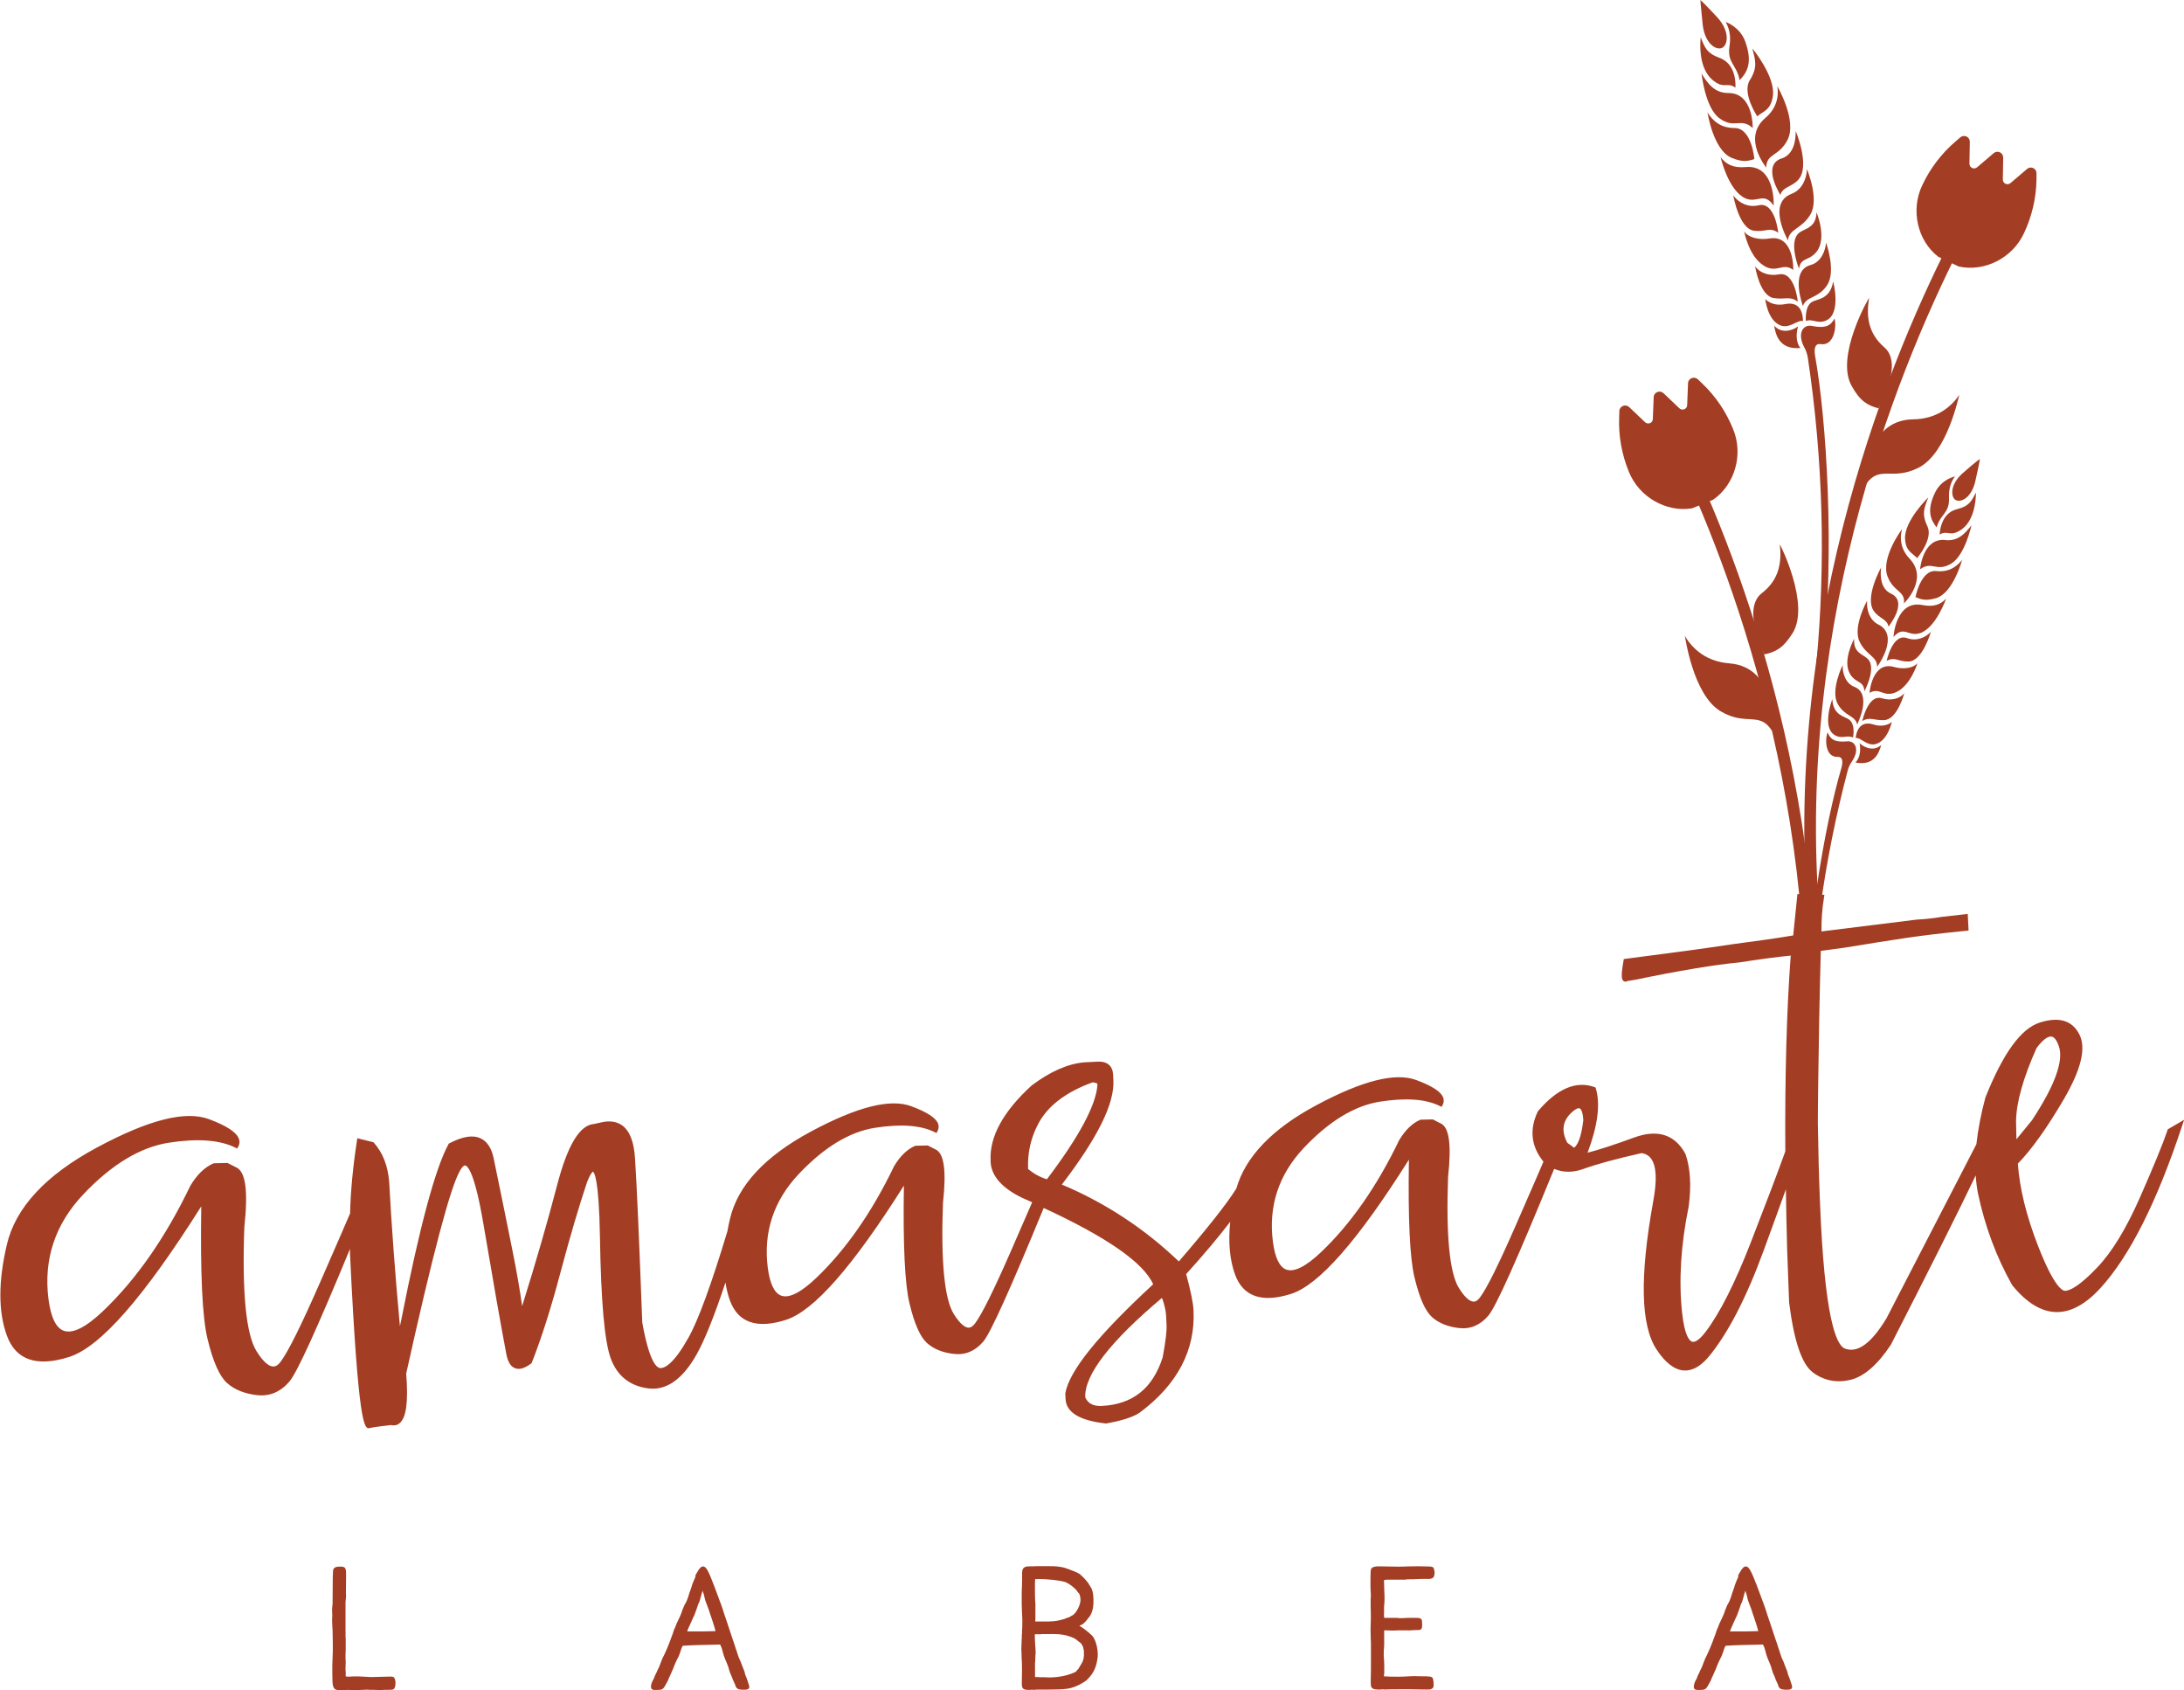 <?xml version="1.0" encoding="UTF-8"?>
<svg id="Capa_2" xmlns="http://www.w3.org/2000/svg" viewBox="0 0 229.64 177.65">
  <defs>
    <style>
      .cls-1 {
        fill: #a33d23;
      }
    </style>
  </defs>
  <g id="Motivos">
    <g>
      <g>
        <path class="cls-1" d="M181.05,5.04c.61-.25.9-1.69-.46-3.19C179.05.18,178.78,0,178.79,0c0,0,0,.32.24,2.56.21,1.98,1.37,2.75,2.03,2.48Z"/>
        <path class="cls-1" d="M182.47,9.21s.23-2.43-1.65-3.12c-1.38-.5-1.59-1.13-1.99-2.16,0,0-.41,3,1.17,4.41,1.25,1.12,1.58.22,2.47.87Z"/>
        <path class="cls-1" d="M183.99,8.42c-.86,1.38.78,3.8.78,3.81.6-.54,1.42-.61,1.64-2.13.3-2.03-2.15-5.02-2.16-5,.33,1.24.58,1.98-.26,3.33Z"/>
        <path class="cls-1" d="M184.29,13.46s.1-3.69-2.55-3.68c-1.48,0-2.19-1.01-2.83-2.05.01,0,.36,3.58,1.88,4.7,1.58,1.17,2.25-.12,3.5,1.03Z"/>
        <path class="cls-1" d="M185.63,12.39c-2.5,2.12.09,5.2.08,5.23.02-1.53,1.35-1.14,2.25-2.93,1.02-2.02-1.07-5.62-1.08-5.61.18,1.12-.12,2.35-1.25,3.31Z"/>
        <path class="cls-1" d="M182.1,16.6c1.07.44,1.63.37,2.36.12.01,0-.27-3.26-2.06-3.26-1.48,0-2.29-.74-2.87-1.64.02,0,.59,3.96,2.56,4.78Z"/>
        <path class="cls-1" d="M187.33,16.65c-2.15.72-.12,3.83-.13,3.84.26-.88,1.16-.8,1.88-1.59,1.3-1.42-.26-5.12-.27-5.11.02,1.01-.22,2.45-1.47,2.87Z"/>
        <path class="cls-1" d="M183.48,20.83c1.3.6,1.94-.73,3.01.77.02.01.2-4.31-2.92-4.04-1.37.12-2.08-.3-2.66-1.04.01,0,.8,3.49,2.58,4.31Z"/>
        <path class="cls-1" d="M188.39,20.37c-2.66,1-.38,4.88-.4,4.9.15-1.26,1.42-1.16,2.36-2.71.98-1.61-.35-4.79-.36-4.78-.01.92-.47,2.16-1.6,2.59Z"/>
        <path class="cls-1" d="M184.47,24.26c1.24.14,1.59-.43,2.5.2.01,0-.32-3.3-2.06-2.88-1.18.28-2.16-.34-2.67-1.04.02,0,.59,3.54,2.23,3.72Z"/>
        <path class="cls-1" d="M190.37,27.86c-2.22.6-.79,4.3-.8,4.31.36-1.06,1.58-.76,2.53-2.17,1-1.46-.09-4.5-.1-4.49-.06.86-.53,2.06-1.63,2.35Z"/>
        <path class="cls-1" d="M186.52,31.33c1.16.19,1.68-.25,2.51.38.01,0-.31-3.19-1.96-2.87-1.11.21-2.08-.18-2.53-.86.01,0,.45,3.11,1.98,3.36Z"/>
        <path class="cls-1" d="M185.47,27.94c1.4.84,1.96-.4,3.08.43.02,0,.11-3.73-2.49-3.3-1.09.18-2.23-.08-2.67-.75,0,0,.5,2.67,2.08,3.61Z"/>
        <path class="cls-1" d="M190.99,26.48c1.16-1.4.02-4.16.01-4.15-.06,1.87-1.53,1.62-2.05,2.38-.78,1.12.21,3.52.2,3.53.22-1.23,1.01-.76,1.84-1.76Z"/>
        <path class="cls-1" d="M181.85,4.87c-.27,1.76.79,1.95,1.06,3.56.74-.77,1.43-1.77.59-4.08-.57-1.55-2.05-2.04-2.05-2.04.42.77.56,1.54.4,2.56Z"/>
        <path class="cls-1" d="M187.22,34.21c.97.36,1.81-.63,2.36-.46-.04-1.39-.67-2.03-1.9-1.78-1.4.27-2.07-.53-2.07-.53,0,0,.24,2.27,1.62,2.77Z"/>
        <path class="cls-1" d="M190.52,31.74c-.8.5-.63,2-.64,2,.71-.28,1.26.38,2.19-.08,1.55-.76.69-4.08.68-4.07-.32,1.92-1.69,1.81-2.24,2.16Z"/>
        <path class="cls-1" d="M191.65,69.92c1.29-12.01.4-25.85-.81-32.57-.12-.77.04-1.26.58-1.18,1.44.24,1.72-1.87,1.47-2.69-.38.74-.92,1.08-2.37.78-.93-.19-1.61.79-.78,2.3.17.32.29.68.35,1.06,1.59,10.62,1.9,21.42.89,32.19-.7,7.42.67.11.67.11"/>
        <path class="cls-1" d="M186.55,34.23c.15,1.03.6,2.55,2.76,2.35-.53-.63-.44-1.67-.24-2.27-.75.54-1.83.72-2.52-.08Z"/>
      </g>
      <g>
        <path class="cls-1" d="M205.64,52.57c-.52-.29-.65-1.61.73-2.83,1.55-1.36,1.81-1.49,1.81-1.49,0,0-.02.29-.47,2.28-.38,1.76-1.5,2.34-2.07,2.03Z"/>
        <path class="cls-1" d="M203.95,56.18s.03-2.21,1.8-2.65c1.3-.31,1.55-.86,2.01-1.75,0,0,.08,2.74-1.49,3.86-1.23.88-1.45.04-2.31.54Z"/>
        <path class="cls-1" d="M202.66,55.32c.64,1.33-1.08,3.34-1.08,3.35-.49-.55-1.22-.69-1.27-2.08-.07-1.85,2.43-4.3,2.44-4.29-.42,1.08-.72,1.72-.09,3.02Z"/>
        <path class="cls-1" d="M201.89,59.83s.28-3.33,2.66-3.06c1.33.15,2.07-.69,2.75-1.56-.01,0-.68,3.18-2.16,4.05-1.54.9-2.02-.33-3.25.58Z"/>
        <path class="cls-1" d="M200.79,58.73c2.04,2.16-.59,4.68-.59,4.7.13-1.38-1.1-1.16-1.74-2.86-.72-1.92,1.52-4.96,1.53-4.94-.27.99-.13,2.13.8,3.1Z"/>
        <path class="cls-1" d="M203.55,62.88c-1.01.29-1.5.17-2.14-.12-.01,0,.56-2.9,2.17-2.73,1.33.14,2.14-.44,2.74-1.19-.02,0-.93,3.51-2.78,4.05Z"/>
        <path class="cls-1" d="M198.83,62.4c1.87.86-.27,3.46-.26,3.47-.15-.82-.96-.83-1.53-1.62-1.03-1.4.74-4.59.75-4.58-.11.91-.04,2.23,1.04,2.73Z"/>
        <path class="cls-1" d="M201.88,66.55c-1.23.42-1.68-.85-2.78.4-.02,0,.24-3.9,3.03-3.35,1.22.24,1.9-.06,2.5-.67-.01,0-1.06,3.06-2.75,3.63Z"/>
        <path class="cls-1" d="M197.51,65.65c2.3,1.17-.14,4.43-.13,4.45-.01-1.15-1.16-1.19-1.86-2.67-.73-1.55.79-4.28.8-4.27-.08.83.2,1.99,1.18,2.49Z"/>
        <path class="cls-1" d="M200.65,69.54c-1.13,0-1.39-.54-2.27-.07-.01,0,.62-2.94,2.14-2.39,1.03.37,1.98-.09,2.51-.67-.01,0-.88,3.13-2.38,3.13Z"/>
        <path class="cls-1" d="M194.98,72.2c1.94.76.28,3.95.3,3.96-.22-.99-1.34-.84-2.07-2.2-.75-1.42.53-4.04.54-4.04-.03.78.27,1.91,1.23,2.28Z"/>
        <path class="cls-1" d="M198.11,75.7c-1.06.05-1.49-.39-2.29.09-.01,0,.6-2.84,2.05-2.39.98.3,1.89.04,2.36-.53-.01,0-.71,2.76-2.12,2.83Z"/>
        <path class="cls-1" d="M199.39,72.75c-1.34.62-1.73-.55-2.81.08-.02,0,.27-3.37,2.57-2.72.96.27,2.01.15,2.47-.41,0,0-.71,2.35-2.23,3.05Z"/>
        <path class="cls-1" d="M194.56,70.89c-.91-1.37.4-3.75.4-3.74-.13,1.69,1.21,1.61,1.61,2.35.59,1.08-.53,3.15-.53,3.16-.08-1.13-.84-.79-1.49-1.76Z"/>
        <path class="cls-1" d="M204.93,52.34c.07,1.62-.91,1.68-1.3,3.1-.59-.76-1.12-1.74-.13-3.73.67-1.34,2.05-1.63,2.05-1.63-.46.65-.65,1.34-.62,2.26Z"/>
        <path class="cls-1" d="M197.19,78.22c-.91.22-1.57-.75-2.08-.64.17-1.24.81-1.76,1.89-1.42,1.24.38,1.92-.27,1.92-.27,0,0-.44,2.02-1.73,2.33Z"/>
        <path class="cls-1" d="M194.46,75.67c.67.53.37,1.86.38,1.86-.62-.32-1.18.22-1.97-.29-1.32-.84-.22-3.74-.21-3.74.1,1.76,1.35,1.8,1.8,2.16Z"/>
        <path class="cls-1" d="M189.67,109.93c.03-10.94,2.2-23.31,3.96-29.25.18-.68.09-1.14-.4-1.12-1.32.07-1.36-1.86-1.06-2.57.27.7.72,1.07,2.05.94.86-.08,1.37.87.48,2.15-.19.27-.33.58-.42.92-2.48,9.4-3.83,19.1-3.99,28.89-.11,6.75-.62.04-.62.04"/>
        <path class="cls-1" d="M197.8,78.31c-.24.91-.8,2.23-2.71,1.84.54-.51.56-1.46.44-2.02.62.56,1.58.83,2.27.18Z"/>
      </g>
      <g>
        <path class="cls-1" d="M189.89,93.42c-1.74-31.73,9.93-58.37,16.37-70.44l1.08.58c-6.37,11.95-17.93,38.31-16.23,69.69.6,11.11-.6,11.37-1.22.18Z"/>
        <path class="cls-1" d="M205.94,28.01c2.72.61,5.67-.89,6.87-3.49.84-1.77,1.29-3.7,1.32-5.66v-.63c.01-.24-.12-.46-.34-.56s-.47-.07-.65.09l-1.75,1.49c-.15.12-.35.15-.52.07-.17-.08-.28-.26-.28-.45l.04-2.3c0-.24-.13-.46-.35-.56s-.47-.07-.65.09l-1.75,1.49c-.15.12-.35.15-.52.07-.17-.08-.28-.26-.28-.45l.04-2.3c0-.24-.13-.46-.35-.56s-.47-.07-.65.09l-.48.41c-1.49,1.27-2.69,2.85-3.52,4.62-1.24,2.58-.52,5.82,1.68,7.52"/>
        <path class="cls-1" d="M196.22,50.87c1.44-2.01,2.72-.3,5.5-1.7,3.06-1.54,4.26-7.66,4.3-7.67-.97,1.43-2.55,2.55-4.86,2.58-5.17.07-5,6.82-4.95,6.79Z"/>
        <path class="cls-1" d="M198.14,36.52c-1.75-1.5-1.93-3.38-1.6-5.22-.03-.04-3.59,6.16-1.85,9.26.91,1.65,1.68,2.04,2.83,2.37-.02-.02,2.69-4.62.62-6.41Z"/>
      </g>
      <g>
        <path class="cls-1" d="M190.33,119.62c3.5-31.58-6.68-58.83-12.45-71.24l-1.11.52c5.7,12.29,15.78,39.24,12.35,70.48-1.21,11.06-.03,11.39,1.21.24Z"/>
        <path class="cls-1" d="M177.93,53.43c-2.75.46-5.61-1.2-6.67-3.86-.74-1.81-1.09-3.77-1.01-5.73l.02-.63c0-.24.16-.45.38-.54.22-.09.47-.04.65.12l1.67,1.59c.14.13.34.17.52.1.18-.07.3-.24.3-.43l.09-2.3c0-.24.16-.45.38-.54.22-.09.47-.04.65.12l1.67,1.59c.14.13.34.17.52.1s.3-.24.3-.43l.09-2.3c0-.24.16-.45.38-.54s.47-.04.65.12l.45.43c1.42,1.35,2.53,2.99,3.26,4.81,1.1,2.65.19,5.84-2.1,7.42"/>
        <path class="cls-1" d="M186.32,76.83c-1.31-2.1-2.7-.47-5.38-2.05-2.95-1.73-3.75-7.92-3.79-7.94.88,1.49,2.38,2.71,4.68,2.89,5.15.4,4.54,7.14,4.5,7.1Z"/>
        <path class="cls-1" d="M185.25,62.35c1.83-1.4,2.11-3.27,1.89-5.12.03-.03,3.24,6.35,1.33,9.35-1,1.59-1.79,1.95-2.96,2.21.02-.02-2.43-4.76-.26-6.44Z"/>
      </g>
      <g>
        <path class="cls-1" d="M36.38,167.47v.42c-.02.12-.05.45-.05.52v2.97c0,.07.02.43,0,.62,0,.05,0,.17.02.19v1.23c-.02.24-.02.47-.02.71,0,.19,0,.36.02.54l-.02.73v.16c0,.05.02.14.02.21v.45c.14.02.29.05.41.02.17-.02.66-.02.95-.02.19,0,1.11.07,1.31.07.59-.02,1.97-.05,1.97-.05.38,0,.5,0,.59.52.02.14,0,.31-.02.45-.1.38-.16.42-.64.42h-.45c-.17.02-.47.02-.52.02-.07,0-.43,0-.62-.02h-.52s-.07,0-.1-.02c-.21,0-.62.02-.73.03-.19.02-.54.02-.6.02-.36,0-.71-.02-.71-.02h-.16s-.03.02-.05.02h-.6c-.62.03-.85-.07-.9-.86-.02-.4-.02-1.26-.02-1.68l.05-1.47c.02-.67-.02-1.83-.02-2.25-.02-.28-.05-.79-.05-1,0-.07,0-.42.02-.61-.02-.17-.02-.48-.02-.55,0-.05,0-.19.02-.38,0-.03.03-.28.03-.29v-.09l.02-2.64.02-.54c0-.29.03-.48.36-.59.12-.03.38-.03.48-.03.48,0,.54.22.54.79l-.02,2.02Z"/>
        <path class="cls-1" d="M73.11,165.61l.21-.36c.19-.36.41-.59.6-.59.31,0,.54.38,1.17,2.04l.59,1.59.09.24.21.59.21.66.09.26.12.35.67,2.02.07.19.19.59.14.41.12.38c0,.05.17.47.33.79l.05.16.31.78.07.29s.02.05.02.07l.03.07c.02.07.07.16.09.22l.07.19.19.59c.14.41-.12.5-.67.48h-.1l-.07-.02c-.38,0-.55-.22-.6-.48l-.19-.43s-.05-.09-.05-.1l-.05-.14-.1-.26-.17-.38s-.03-.09-.03-.14l-.05-.12-.1-.36-.05-.12-.16-.41c-.03-.09-.09-.16-.1-.22-.12-.28-.21-.55-.26-.79l-.12-.43-.16-.35c-1.21.02-3.21.07-3.8.12-.02.02-.14,0-.14.02-.02.03-.05.07-.09.19-.05.1-.09.21-.12.34-.09.28-.24.69-.35.83l-.07.16c-.03.07-.05.09-.05.09l-.21.48-.1.28c-.12.29-.28.64-.41.92l-.05.1-.09.24-.33.6c-.19.33-.35.4-.73.4h-.43c-.29-.05-.36-.21-.26-.62,0-.02.02-.1.05-.14l.05-.14.12-.22.07-.14s.02-.07.03-.09c0,0,0-.02.02-.05,0,0,0-.03.02-.07l.19-.38c.03-.1.12-.28.16-.36.07-.09.16-.36.28-.67l.17-.43.19-.38.28-.62.28-.69.24-.66.07-.17s.03-.07.03-.1c0-.02.02-.03.02-.05l.02-.05c.03-.17.17-.48.24-.62,0-.03.02-.07.03-.1l.05-.12s0-.03.02-.05c0,0,0-.02.02-.05l.38-.81.12-.29c0-.05.14-.42.24-.64.03-.12.14-.33.19-.38.02-.07.09-.17.12-.24l.07-.17c.02-.07.09-.24.1-.28l.09-.29s0-.03.02-.07l.22-.62.05-.17s.03-.09.05-.16l.07-.17.07-.19.14-.31.07-.21ZM73.87,167.21c0,.05-.09.29-.1.34-.05.17-.17.62-.17.62l-.09.28s-.09.14-.09.16l-.1.31-.17.48-.14.38s-.02.03-.02.05l-.12.24-.21.47c-.09.21-.35.74-.41.95h.73c.92,0,1.35,0,2.26-.03l-.17-.59s-.05-.1-.05-.16l-.21-.64-.16-.47s-.09-.26-.14-.43l-.35-.93-.17-.69c-.02-.09-.12-.29-.12-.34Z"/>
        <path class="cls-1" d="M113.51,170.91c.48.28.95.67,1.37,1.07.38.48.69,1.68.48,2.58-.16.9-.48,1.45-1.09,2.04-.22.19-.35.24-.54.36l-.31.17c-.62.29-.98.38-1.61.43-.62.05-2.21.05-2.83.05l-.31.03s-.03-.02-.05-.02h-.09l-.36.02c-.74.02-.73-.31-.73-.74l.02-1.18c0-.24,0-.98-.02-1.21-.02-.05-.02-.16-.02-.21v-.14l-.03-.83c0-.24.02-.55.03-.81v-.19s.02-.05.02-.12v-.38s0-.02.02-.07v-.26c.02-.24.03-.47.03-.71.02-.35,0-.69-.02-1.07v-.14c0-.05-.02-.09-.02-.12v-.33c-.02-.26-.02-.67-.02-.76v-.67c0-.26,0-.57.02-.81.02-.43.03-1.19.02-1.38-.02-.54.07-.88.79-.86h.33c.19-.02.55-.02.64-.02h.92c1.04,0,1.09.05,1.47.1.05,0,.28.07.31.07l.41.14.36.14c.48.17.71.31.83.38.55.47.76.8.88.93l.1.17.1.16c.21.28.35.66.36,1.43.03.81-.12,1.38-.43,1.81-.16.17-.19.22-.19.24-.16.21-.29.35-.52.54l-.35.16ZM113.17,175.66l.16-.17c.05-.05.1-.1.19-.29.22-.35.36-.57.41-.85l.02-.12s0-.12.02-.17v-.55l-.03-.1-.03-.14c-.02-.14-.03-.19-.1-.29-.09-.14-.1-.19-.17-.26l-.19-.14-.36-.29c-.43-.26-1.12-.45-1.71-.5-.4-.03-.95-.03-1.14-.02h-.74s-.03.02-.05.02h-.64v.31c0,.21.02.4.03.66v.09l.02.22c.02.17.03.48.03.57v.26s-.02.03-.02.05v.24c-.02.17-.02.35-.02.48,0,.02-.02.03-.02.05v1.57c.14,0,.5,0,.59.02h.43l.5.02c1.07,0,2.14-.26,2.8-.62l.03-.03ZM110.66,170.43c.41-.02,1.18-.17,1.57-.38l.14-.03.07-.03s.07-.03.1-.07l.19-.1c.43-.19.92-1.19.88-1.68,0-.16-.05-.43-.12-.59l-.22-.26-.1-.16c-.29-.24-.43-.47-1.11-.81-.6-.21-2.18-.36-2.94-.33h-.28c-.02.21-.02.48-.02.64v.4c0,.43,0,1.04.05,1.57v1.35c0,.16,0,.36-.02.5h1.07c.22,0,.5,0,.71-.02h.02Z"/>
        <path class="cls-1" d="M150.84,165.23v.21s-.02.03-.02.05c0,.52-.54.5-.81.48h-.09c-.26,0-.59,0-.95.02-.21.02-.55.02-.71.02-.14,0-.28,0-.4.02-.03,0-.07.02-.09.02h-1.8c-.14,0-.28,0-.45.05,0,.28.02.81.03,1,.02.31.03.86.03.97,0,.29-.03.62-.05.83v.62c-.02.09-.02.35.02.55h1.35c.16.02.29.03.43.03.24,0,.47-.02.62-.03h1.04c.54,0,.54.24.54.59.05.69-.17.69-.54.69h-.17c-.36.03-.97.05-1.14.03h-.69c-.19.02-.52.02-.6.02l-.57-.02h-.28v1.11c.02.26-.02.71-.02.86,0,.02-.02.03-.02.05v.35c-.02.29.02.59.03.74.02.33.02.67.02,1.02v.41s-.02.03-.02.05l-.02.24s1.19.1,2.66,0c.57-.05,1.31.02,1.78,0,.67.03.73.05.78.62.03.45.05.64-.36.76-.14.03-1.97-.02-2.19-.02-1.04.02-1.43-.02-2.64.03-.02,0-.03-.02-.05-.02-.28,0-.29.02-.31.02h-.26c-.78,0-.79-.28-.79-.74v-.28c.02-.55.02-1.02.02-1.61v-1.9c0-.29,0-.57-.02-.83l-.02-.95.03-1.12c0-.4,0-.79-.02-1.23v-.79l.02-.36c0-.17,0-.36-.02-.52-.02-.26-.02-.59-.02-.86,0-.24,0-.88.02-1.19.02-.31.05-.57.86-.57.73,0,2.09.05,2.42.03,1.3-.07,2.7-.02,2.7-.02.62.02.66.03.73.55Z"/>
        <path class="cls-1" d="M182.75,165.61l.21-.36c.19-.36.41-.59.6-.59.31,0,.54.38,1.18,2.04l.59,1.59.09.24.21.59.21.66.09.26.12.35.67,2.02.07.19.19.59.14.41.12.38c0,.05.17.47.33.79l.05.16.31.78.07.29s.02.05.02.07l.03.07c.02.07.07.16.09.22l.07.19.19.59c.14.41-.12.5-.67.48h-.1l-.07-.02c-.38,0-.55-.22-.6-.48l-.19-.43s-.05-.09-.05-.1l-.05-.14-.1-.26-.17-.38s-.03-.09-.03-.14l-.05-.12-.1-.36-.05-.12-.16-.41c-.03-.09-.09-.16-.1-.22-.12-.28-.21-.55-.26-.79l-.12-.43-.16-.35c-1.21.02-3.21.07-3.8.12-.02.02-.14,0-.14.02-.02.03-.05.07-.09.19-.05.1-.09.21-.12.34-.09.28-.24.69-.35.83l-.07.16c-.03.07-.05.09-.05.09l-.21.48-.1.28c-.12.29-.28.64-.41.92l-.05.1-.09.24-.33.6c-.19.33-.35.4-.73.4h-.43c-.29-.05-.36-.21-.26-.62,0-.02.02-.1.05-.14l.05-.14.12-.22.07-.14s.02-.07.03-.09c0,0,0-.02.02-.05,0,0,0-.03.02-.07l.19-.38c.03-.1.12-.28.16-.36.07-.09.16-.36.28-.67l.17-.43.19-.38.28-.62.28-.69.24-.66.07-.17s.03-.07.03-.1c0-.02.02-.03.02-.05l.02-.05c.03-.17.17-.48.24-.62,0-.03.02-.07.03-.1l.05-.12s0-.03.02-.05c0,0,0-.02.02-.05l.38-.81.12-.29c0-.05.14-.42.24-.64.03-.12.14-.33.19-.38.02-.07.09-.17.12-.24l.07-.17c.02-.07.09-.24.1-.28l.09-.29s0-.03.02-.07l.22-.62.05-.17s.03-.09.05-.16l.07-.17.07-.19.14-.31.07-.21ZM183.51,167.21c0,.05-.09.29-.1.34-.05.17-.17.62-.17.62l-.09.28s-.09.14-.09.16l-.1.31-.17.48-.14.38s-.02.03-.02.05l-.12.24-.21.47c-.09.21-.34.74-.41.95h.73c.92,0,1.35,0,2.26-.03l-.17-.59s-.05-.1-.05-.16l-.21-.64-.16-.47s-.09-.26-.14-.43l-.35-.93-.17-.69c-.02-.09-.12-.29-.12-.34Z"/>
      </g>
      <path class="cls-1" d="M227.97,118.63l-.03.08c-.49,1.46-1.48,3.87-2.93,7.16-1.44,3.28-2.95,5.75-4.49,7.36-1.88,1.98-2.87,2.43-3.36,2.46-.29.02-1.18-.4-2.85-4.68-1.25-3.19-1.96-6.11-2.14-8.69,1.48-1.52,3.1-3.81,4.85-6.8,1.82-3.14,2.35-5.36,1.61-6.8-.75-1.46-2.15-1.87-4.16-1.23-1.98.64-3.84,3.2-5.71,7.87-.47,1.74-.78,3.39-.95,4.92-4.63,8.96-7.79,15.06-9.45,18.29-1.58,2.63-3.05,3.7-4.38,3.19-.93-.36-2.15-3.33-2.62-15.48-.11-2.71-.18-5.49-.22-8.25,0-1.97.07-6.6.12-9.37l.02-1.38c.04-2.19.14-6.36.17-7.33l2.55-.34c2.67-.44,4.82-.78,6.45-1.02,1.62-.24,3.74-.5,6.31-.75l.23-.02-.09-1.75-.25.03c-.77.09-1.58.18-2.47.28-.83.14-1.72.24-2.67.29l-9.99,1.24c-.01-1.22.07-2.39.27-3.58l.04-.27-2.84-.08-.02.22c-.07.64-.12,1.24-.18,1.79-.1,1-.18,1.82-.24,2.34-1.65.28-3.73.58-6.21.9-3.04.46-6.89.98-11.43,1.56l-.17.02-.03.17c-.32,1.79-.17,2.04.03,2.16.07.04.21.09.39-.02l.7-.11c4.8-.99,8.51-1.61,11.04-1.84,2.17-.34,3.99-.58,5.42-.72-.43,5.74-.62,12.66-.57,20.58-.73,2.03-1.94,5.23-3.6,9.5-1.69,4.36-3.31,7.56-4.82,9.52-.57.74-1.05,1.08-1.37.99-.28-.08-.79-.58-1.06-3.02-.37-3.38-.14-7.14.69-11.2.29-2.19.18-4.03-.34-5.52-1.11-2.05-2.93-2.63-5.41-1.72-2.07.76-3.71,1.29-4.88,1.59,1.07-2.84,1.36-5.11.87-6.74l-.04-.12-.11-.04c-1.92-.69-3.92.16-5.93,2.53l-.03.05c-.9,1.89-.7,3.66.6,5.26-.24.57-1.17,2.72-2.92,6.72-1.78,4.07-3.04,6.61-3.75,7.55-.23.31-.44.46-.7.44-.29-.01-.8-.27-1.51-1.41-.99-1.57-1.37-5.5-1.15-11.68.38-3.48.11-5.29-.82-5.66l-.78-.4-1.26.03-.09.02c-.82.36-1.55,1.07-2.19,2.13-2.32,4.83-5.08,8.79-8.2,11.76-1.6,1.52-2.83,2.14-3.66,1.85-.72-.26-1.2-1.24-1.42-2.94-.48-3.73.61-7.05,3.25-9.85,2.66-2.82,5.36-4.46,8.04-4.87,2.69-.42,4.78-.27,6.24.45l.21.1.11-.2c.13-.25.15-.52.06-.77-.23-.62-1.15-1.22-2.81-1.84-2.22-.83-5.68.04-10.57,2.66-4.61,2.47-7.42,5.41-8.37,8.73-.98,1.58-3.02,4.16-6.05,7.67-3.63-3.47-7.77-6.18-12.3-8.08,3.77-4.93,5.55-8.52,5.42-10.97l-.03-.6c-.05-.92-.64-1.41-1.66-1.35l-1.35.07c-1.73.14-3.59.96-5.55,2.43-2.99,2.73-4.45,5.39-4.32,7.89v.15c.08,1.48,1.2,2.75,3.33,3.78.36.15.7.31,1.04.46-.5,1.15-1.25,2.87-2.26,5.19-1.78,4.07-3.04,6.61-3.75,7.55-.23.31-.46.45-.7.44-.29-.01-.8-.27-1.52-1.41-.99-1.57-1.38-5.5-1.15-11.68.38-3.48.11-5.29-.82-5.66l-.78-.4-1.26.03-.09.02c-.82.36-1.56,1.07-2.19,2.13-2.32,4.83-5.08,8.79-8.2,11.76-1.6,1.52-2.83,2.14-3.66,1.85-.72-.26-1.2-1.24-1.42-2.93-.48-3.73.61-7.05,3.25-9.85,2.66-2.82,5.36-4.46,8.04-4.87,2.68-.42,4.78-.27,6.24.45l.21.1.11-.2c.13-.25.15-.52.06-.77-.23-.62-1.15-1.22-2.81-1.84-2.22-.83-5.68.04-10.57,2.66-4.82,2.59-7.68,5.67-8.5,9.15-.11.45-.2.9-.27,1.31-1.69,5.6-3.07,9.38-4.12,11.24-1.47,2.61-2.4,3.16-2.92,3.16h0c-.4,0-1.18-.63-1.92-4.8-.32-8.57-.57-14.37-.76-17.25-.11-1.75-.56-2.88-1.35-3.46-.6-.43-1.38-.53-2.32-.29l-.63.14c-1.52.1-2.8,2.23-3.91,6.5-.99,3.8-2.22,8.05-3.66,12.65-.23-1.66-.57-3.64-1.03-5.91-.55-2.74-1.19-5.9-1.97-9.66-.22-1.05-.68-1.74-1.35-2.06-.82-.39-1.89-.22-3.3.51l-.06.03-.03.06c-1.37,2.48-3.04,8.66-4.95,18.38l-.16.76c-.51-5.54-.89-10.64-1.13-15.19-.14-1.69-.68-3.06-1.61-4.1l-.05-.05-1.69-.42-.04.26c-.43,2.8-.67,5.37-.72,7.64-.42.99-1.45,3.36-3.11,7.15-1.99,4.55-3.4,7.39-4.19,8.44-.26.35-.52.52-.81.5-.34-.01-.91-.3-1.72-1.59-1.11-1.76-1.54-6.16-1.29-13.06.42-3.88.13-5.88-.9-6.3l-.87-.44-1.4.03-.09.02c-.92.4-1.73,1.19-2.43,2.37-2.59,5.4-5.68,9.83-9.17,13.15-1.8,1.71-3.18,2.4-4.12,2.07-.82-.29-1.36-1.4-1.61-3.3-.54-4.18.68-7.89,3.64-11.02,2.97-3.15,6-4.98,9-5.45,3-.47,5.36-.3,6.99.51l.21.1.11-.2c.15-.27.17-.56.06-.84-.26-.68-1.28-1.35-3.12-2.04-2.48-.93-6.33.04-11.79,2.97-5.38,2.89-8.57,6.32-9.48,10.21-.91,3.86-.91,7.08,0,9.56.94,2.58,3.14,3.33,6.55,2.25,3.28-1.05,7.83-6.23,13.89-15.83-.11,7.01.11,11.69.66,13.94.58,2.39,1.25,3.9,2.04,4.62.78.7,1.84,1.13,3.14,1.28,1.34.16,2.5-.33,3.44-1.44.79-.93,2.87-5.49,6.36-13.93v.5c.87,18.32,1.54,18.34,1.99,18.35h.05s.06-.02.06-.02c.06-.02.39-.1,2.18-.31.35.08.68.02.93-.19.71-.58.93-2.25.7-5.23,2.75-12.41,4.64-19.57,5.64-21.29.2-.38.41-.59.55-.58.28.04,1.02.74,1.95,6.28.97,5.73,1.77,10.28,2.38,13.51.16.84.45,1.34.91,1.52.45.18,1,.03,1.68-.47l.06-.04.03-.06c1.02-2.58,2.04-5.78,3.03-9.53,1-3.75,1.94-6.94,2.79-9.47.4-1.02.62-1.08.61-1.09.11.05.64.61.74,6.86.11,6.79.48,10.96,1.13,12.76.67,1.83,1.98,2.89,3.9,3.16,1.94.27,3.66-.94,5.15-3.59.85-1.52,1.86-4.05,3.02-7.54.1.68.26,1.32.47,1.9.85,2.32,2.83,3.01,5.89,2.03,2.93-.94,6.99-5.55,12.4-14.11-.1,6.23.1,10.39.59,12.39.52,2.15,1.12,3.5,1.83,4.15.7.63,1.65,1.02,2.83,1.15,1.21.14,2.25-.3,3.1-1.3.75-.88,2.83-5.48,6.35-14.04,6.63,3.06,10.5,5.75,11.51,8.02-5.8,5.36-8.82,9.09-9.24,11.47l.03.6c.07,1.4,1.49,2.26,4.22,2.56h.03s.03,0,.03,0c1.63-.29,2.76-.65,3.49-1.12,3.99-2.96,5.9-6.6,5.68-10.81-.04-.75-.29-1.99-.77-3.77,1.88-2.08,3.43-3.93,4.63-5.5-.22,2.15-.05,4.01.51,5.55.85,2.32,2.83,3,5.89,2.03,2.93-.94,6.99-5.55,12.39-14.11-.1,6.22.1,10.39.59,12.39.52,2.15,1.12,3.5,1.83,4.15.7.63,1.65,1.02,2.83,1.16,1.21.14,2.25-.3,3.1-1.3.8-.93,3.06-5.98,6.92-15.43.97.4,2,.4,3.09,0,1.39-.5,3.44-1.06,6.11-1.66.43.07.76.26,1,.59.56.77.63,2.27.22,4.47-1.44,7.96-1.32,13.07.36,15.6.92,1.39,1.88,2.12,2.85,2.19.84.06,1.68-.38,2.5-1.3,2.05-2.41,4.04-6.22,5.91-11.33.91-2.48,1.68-4.62,2.33-6.42.03,2.15.07,4.22.13,6.31l.21,5.62c.52,4.07,1.34,6.47,2.5,7.33,1.15.85,2.47,1.12,3.92.78,1.43-.33,2.87-1.57,4.28-3.7,4.2-8.21,7.2-14.19,8.92-17.8.04.67.12,1.3.23,1.87.73,3.46,1.93,6.71,3.61,9.68,1.48,1.82,3.02,2.77,4.57,2.82,1.55.05,3.13-.8,4.7-2.52,3.08-3.36,5.97-9.11,8.6-17.09l.2-.6-1.68.98ZM213.68,117.73l-1.66,2.03-.04-1.89c.02-1.98.76-4.59,2.16-7.71.81-1.07,1.31-1.24,1.57-1.2.37.06.62.58.77,1.01.53,1.52-.42,4.14-2.8,7.75ZM165.51,120.65l-.72-.53c-.64-1.24-.5-2.27.43-3.15.38-.36.7-.53.87-.46.1.04.33.24.39,1.24-.22,1.91-.63,2.64-.97,2.9ZM114.11,146.88c-.09-2.36,2.63-5.87,8.07-10.45.26.72.4,1.33.43,1.83l.05,1.04c.03.64-.11,1.78-.41,3.39-1.05,3.26-3.14,4.93-6.39,5.1-.9.04-1.47-.25-1.75-.91ZM115.39,114.06c-.15,2.12-1.94,5.45-5.31,9.9-.69-.2-1.35-.56-1.98-1.07-.07-1.7.29-3.3,1.07-4.76h0c.98-1.87,2.91-3.34,5.72-4.36.4.05.5.14.5.18v.12Z"/>
    </g>
  </g>
</svg>